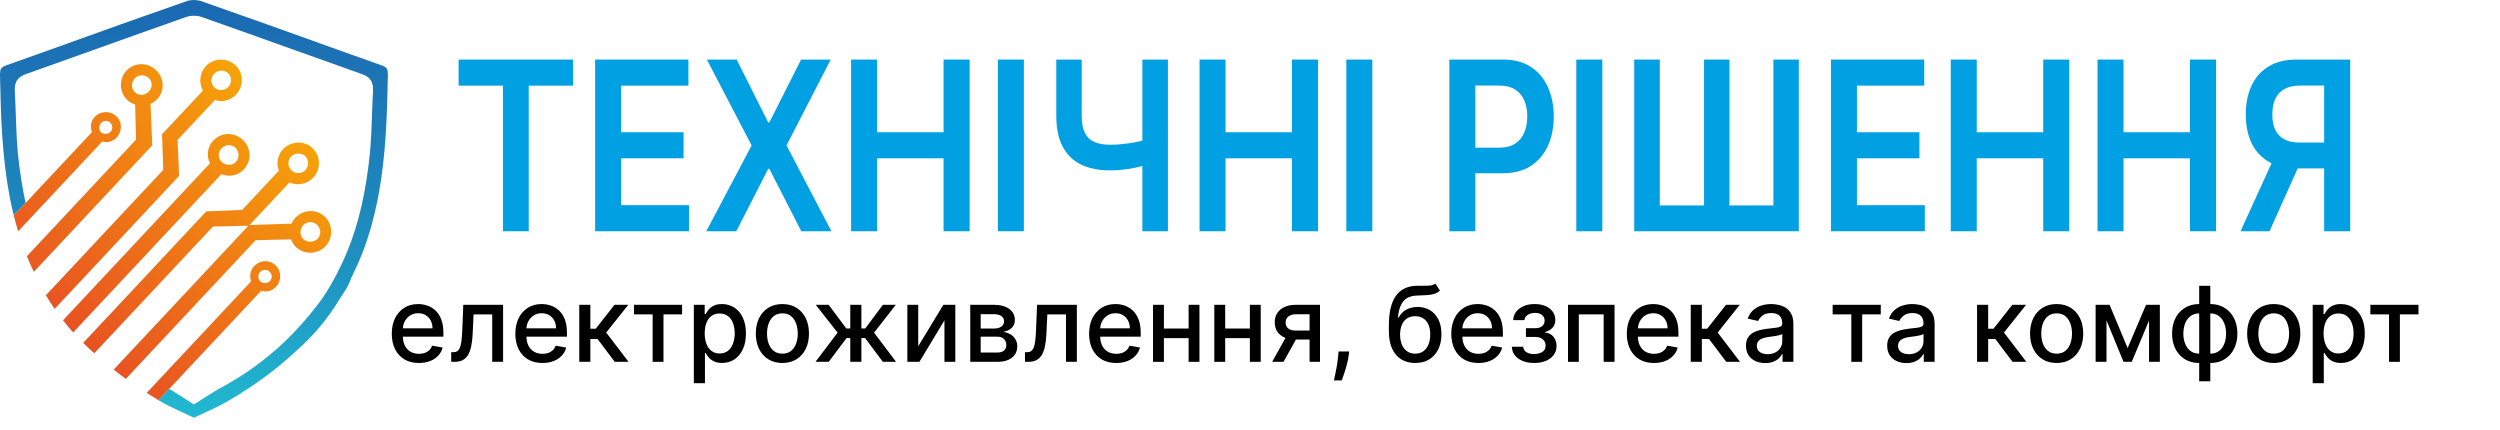 <svg width="10281" height="1768" viewBox="0 0 10281 1768" fill="none" xmlns="http://www.w3.org/2000/svg">
<g clip-path="url(#clip0_942_310)">
<path fill-rule="evenodd" clip-rule="evenodd" d="M846.3 272.2C821.2 299 816.6 339.8 834.5 372.7L666.5 552L671.3 698.6L232.3 1167.6L188.4 1214.6L194.9 1224.3C204.4 1240.2 214.6 1255.2 224.8 1270.2L267.7 1224.3L733.8 726.3L736.6 723.3L730.2 575.5L884.4 410.8C912.9 422.2 947.7 413.3 970.6 388.9C1003.6 353.6 1002.5 300.7 968.1 268.4C952.1 253.4 931.1 245.1 909.1 245.1C885.3 245.1 862.4 255 846.3 272.2ZM882.1 360.1C874.4 352.9 870 343.1 869.6 332.3C869.3 321.6 873 311.6 880.2 304C888.4 295.2 899.4 290.3 911 290.3C921.1 290.3 930.5 294 937.8 300.8C945.4 307.9 949.7 317.5 950.1 328C950.4 339.2 946.3 349.9 938.4 358.4C931 366.3 920.2 370.3 909.3 370.3C899.3 370.3 889.4 366.9 882.1 360.1Z" fill="url(#paint0_linear_942_310)"/>
<path fill-rule="evenodd" clip-rule="evenodd" d="M520.5 290.2C504.8 306.9 496.6 328.9 497.3 352C498.1 375.2 507.8 396.5 524.5 412.2C532.9 420.2 543.4 425.9 555.8 429.5L559.3 574.3L156.3 1005L110.6 1053.8C119 1074.4 128.4 1095.8 139 1118.1L183.5 1070.6L626.2 597.6L619 426.8C630.6 421.5 639.2 415.7 646.4 408C678.7 373.5 676.2 320.7 641.1 287.7C624.6 272.3 603.3 263.8 581.3 263.8C558 263.8 536.4 273.1 520.5 290.2ZM555 379.5C538.8 364.3 538.6 339 554.6 322C561.9 314.1 572.5 309.5 583.6 309.5C593.8 309.5 603.4 313.3 610.7 320.1C618.8 327.6 623.4 337.4 623.7 347.6C624 358 620.1 368.1 612.6 376.1C603.9 385.3 592.8 390.1 581.7 390.1C572.1 390.2 562.7 386.7 555 379.5Z" fill="url(#paint1_linear_942_310)"/>
<path fill-rule="evenodd" clip-rule="evenodd" d="M876.501 578.8C852.901 604 847.801 640.9 863.501 671.6L302.801 1270.5L259.201 1317.2C272.601 1334.5 286.501 1351.2 300.901 1367.2L344.501 1320.7L910.701 715.9C921.001 720.3 932.301 722.6 943.301 722.6C965.901 722.6 986.901 713.4 1002.4 696.8C1018.6 679.5 1027 657.4 1026 634.5C1025.1 612 1015.3 590.8 998.301 575C981.901 559.7 960.901 551.2 939.001 551.2C915.401 551.1 893.201 561 876.501 578.8ZM912.401 666.7C904.701 659.5 900.301 649.7 899.901 639C899.501 628.3 903.301 618.3 910.401 610.6C918.701 601.8 929.601 596.9 941.201 596.9C951.201 596.9 960.701 600.6 967.901 607.4C984.501 622.9 985.401 649.9 970.001 666.3C962.901 673.8 952.901 677.9 941.601 677.9C930.701 678 920.101 673.9 912.401 666.7Z" fill="url(#paint2_linear_942_310)"/>
<path fill-rule="evenodd" clip-rule="evenodd" d="M1163.7 614C1141.7 637.4 1135.1 672.3 1146.8 701.9L996 863.1L848.1 869.5L384.6 1364.7L342.1 1410.1C353.1 1420.7 363.9 1431.5 375.3 1441.4C379.3 1445.2 383.8 1448.8 387.9 1452.6L428.9 1408.9L875.6 931.7L1019.5 928.4L1021.4 928.3L507.6 1477.2L467.5 1520C483.8 1532.9 500.3 1545.7 517.5 1558.1L558.1 1514.7L1051.4 987.8L1196.7 984.3C1201 994.9 1207 1006.6 1217.2 1016.1C1233.2 1031 1254.1 1039.2 1276.1 1039.2C1300 1039.2 1323 1029.3 1339.2 1012C1371.1 977.9 1369.2 922.1 1335.1 890.1C1319.9 875.9 1299.8 868 1278.5 868C1254.3 868 1231 878 1214.7 895.4C1207.7 902.8 1202.6 911 1199.2 919.7L1028 925.4H1026.2L1190.4 750C1201.5 755 1213.6 757.6 1225.7 757.6C1249.6 757.6 1271.8 747.9 1288.3 730.3C1320.9 695.5 1319 640.7 1284.3 608.3C1269.2 594.2 1249.1 586.4 1227.6 586.4C1203.3 586.5 1180 596.5 1163.7 614ZM1198.1 700.4C1191.1 693.9 1186.6 684 1186.2 673.2C1185.7 662.2 1189.3 651.7 1196.2 644.3C1203.6 636.3 1215.4 631.5 1227.6 631.5C1238 631.5 1247.5 634.9 1253.8 640.8C1270.3 656.2 1271.2 683.3 1255.7 699.9C1248.3 707.8 1237.9 711.7 1227.2 711.7C1216.8 711.8 1206.2 708 1198.1 700.4ZM1247.5 983.5C1232.1 969.1 1231.9 942.1 1247.1 925.8C1254.5 917.9 1265.1 913.4 1276.2 913.4C1286.4 913.4 1296 917.2 1303.3 924C1320.4 940.1 1321.9 965.3 1306.7 981.5C1299 989.8 1287.4 994.1 1275.9 994.1C1265.5 994.1 1255.1 990.6 1247.5 983.5Z" fill="url(#paint3_linear_942_310)"/>
<path fill-rule="evenodd" clip-rule="evenodd" d="M388.8 481.4C373.9 497.4 369.8 522.2 378.4 543.1L105.5 834.5C105.5 834.4 105.4 834.2 105.4 834.1L56.5 884.7C56.7 885.3 56.8 886 56.9 886.6C62.3 909 68.3 930.4 74.6 951.4L121.7 901.1L420.4 582C425.6 583.7 431.1 584.5 436.8 584.5C452.8 584.5 468.2 577.8 479.2 566.1C490.9 553.6 497.3 537.6 497.2 521.1C497 504.3 490.1 488.7 477.7 477.1C466.6 466.7 451.8 461 436.1 461C418.2 460.9 401 468.3 388.8 481.4ZM415.2 543.8C405.6 534.8 405.6 516.5 415.3 506.2C420.7 500.4 428.2 497.1 435.9 497.1C442.3 497.1 448.4 499.4 452.8 503.6C464.1 514.2 464.7 531.3 454.2 542.6C449.2 547.8 441.5 550.6 433.8 550.6C426.9 550.5 420.1 548.3 415.2 543.8Z" fill="url(#paint4_linear_942_310)"/>
<path fill-rule="evenodd" clip-rule="evenodd" d="M1044.5 1095.1C1029.4 1111.3 1025 1134.7 1032.7 1156.9L645.301 1570.9L603.301 1615.8C619.201 1625.9 635.101 1635.9 651.701 1645.7L709.301 1585.1L1073.9 1195.7C1080 1197.5 1086.2 1198.5 1092.3 1198.5C1108.4 1198.5 1123.5 1191.8 1134.9 1179.7C1146.6 1167.2 1152.8 1150.8 1152.2 1133.4C1151.6 1116.8 1144.9 1101.6 1133.3 1090.8C1121.8 1080 1107.1 1074.2 1091.7 1074.2C1074.1 1074.1 1056.9 1081.8 1044.5 1095.1ZM1070.8 1157.4C1065.5 1152.5 1062.6 1145.5 1062.5 1137.8C1062.4 1130.4 1065 1123.4 1069.6 1118.5C1075 1112.7 1082.1 1109.6 1089.7 1109.6C1096.6 1109.6 1103.3 1112.3 1108.5 1117.2C1119.8 1127.7 1120.3 1144.9 1109.7 1156.2C1104.8 1161.4 1097.1 1164.2 1089.4 1164.2C1082.5 1164.2 1075.7 1162 1070.8 1157.4Z" fill="url(#paint5_linear_942_310)"/>
<path fill-rule="evenodd" clip-rule="evenodd" d="M792.6 0.3C783.6 0.6 776.1 1.8 770.2 3.8C593.8 65.4 408.1 131.5 202.4 205.8L152.2 223.7C109.9 238.8 67.7 253.9 25.3 268.9C4.5 276.3 0.6 284.9 0.5 299.4L-0.1 303.4C3 474.8 8.4 641.9 38.8 803.9C38.9 804.2 38.9 804.5 38.9 804.8L43.1 826.1C47.2 846.2 51.6 865.6 56.3 884.6L105.2 834C101.1 815.5 97.5 796.5 94 777.2C91.6 763.8 89.2 750.4 87.1 736.6C81.2 697.8 76.8 663.6 73.7 632.1C68.6 579 66.7 525 65 472.7C63.8 439.4 62.7 406.2 60.7 373C60.5 370.4 60.7 368.3 60.9 366.2C61.1 358.2 61.3 353.8 62 350.1L63.7 344.8C65.6 338.4 67.6 333.9 70.1 329.9C77.8 318.7 89 310.9 105.6 305C195.4 273.1 285.2 241 374.9 208.9C504.6 162.5 634.4 116 764.4 70.3C774.2 66.8 785.6 64.9 797.3 64.8H797.6C809.3 64.9 820.7 66.8 830.5 70.3C960.5 116.1 1090.2 162.5 1219.9 208.9C1309.7 241 1399.4 273.1 1489.2 305C1505.8 310.9 1517 318.7 1524.4 329.4C1527.2 333.9 1529.2 338.4 1530.9 344.5C1531.6 346 1532.4 347.9 1532.8 350.3C1533.5 353.9 1533.7 358.3 1533.7 362.7C1534.1 368.4 1534.3 370.6 1534.1 373.1C1532.1 406.3 1531 439.5 1529.8 472.8C1528.1 525.1 1526.2 579.1 1521 632.2C1517.9 663.7 1513.6 697.9 1507.6 736.7C1495.7 814.7 1479.4 885.2 1458 952.1C1438.9 1011.7 1414.8 1069.7 1386.2 1124.4C1366.6 1162 1348.8 1192.3 1330.3 1219.8L1320.5 1234C1264.2 1310.3 1202.3 1378.4 1136.1 1436.7C1066.1 1498.4 987.9 1552.4 903.5 1597.2C883.3 1608 797.4 1663.3 797.4 1663.3C797.4 1663.3 768.5 1644.6 741 1627.2C721.5 1614.9 702.8 1603.3 695.7 1599.5L651.6 1645.7C651.8 1645.8 652 1646 652.2 1646.1C653.3 1646.8 654.3 1647.5 655.4 1648.1C669.5 1656.3 683.9 1663.8 698.5 1671.1C720 1681.9 742 1692.1 764.8 1702.6L797.6 1717.8L830.4 1702.6C868.7 1685 904.9 1668.4 939.7 1648.1C1045.5 1586.5 1139.5 1517.1 1219.2 1441.9C1288.9 1381.6 1349.5 1308.7 1400 1224.7L1408 1212.6C1412.4 1205.9 1416.9 1199.2 1421.2 1192.3C1430.8 1176.1 1438.4 1160.1 1444.3 1143.4C1463.2 1104.9 1478.2 1071.2 1490.9 1038.7C1515.9 974.7 1535.9 905.2 1551.9 826.2L1556.1 804.9C1586.7 642.5 1592.1 475 1595.2 303.4L1594.7 300.6C1594.5 285 1590.6 276.3 1569.8 269C1527.4 254 1485.3 238.9 1442.9 223.8L1392.7 205.9C1187 131.6 1001.3 65.5 824.9 3.9C819.1 1.9 811.5 0.7 802.5 0.4L797.7 0L792.6 0.3Z" fill="url(#paint6_linear_942_310)"/>
<path d="M1722.78 1492.73C1699.67 1492.73 1679.77 1487.8 1663.07 1477.92C1646.48 1467.95 1633.65 1453.95 1624.59 1435.93C1615.64 1417.81 1611.16 1396.58 1611.16 1372.25C1611.16 1348.23 1615.64 1327.06 1624.59 1308.73C1633.65 1290.41 1646.28 1276.11 1662.46 1265.82C1678.75 1255.54 1697.79 1250.4 1719.57 1250.4C1732.81 1250.4 1745.63 1252.59 1758.05 1256.97C1770.47 1261.34 1781.62 1268.22 1791.49 1277.58C1801.37 1286.95 1809.16 1299.11 1814.86 1314.08C1820.56 1328.94 1823.41 1347.01 1823.41 1368.28V1384.47H1636.96V1350.27H1778.67C1778.67 1338.25 1776.22 1327.62 1771.34 1318.35C1766.45 1308.99 1759.58 1301.61 1750.72 1296.21C1741.97 1290.82 1731.69 1288.12 1719.88 1288.12C1707.05 1288.12 1695.85 1291.27 1686.28 1297.59C1676.82 1303.79 1669.49 1311.94 1664.3 1322.02C1659.21 1331.99 1656.66 1342.83 1656.66 1354.54V1381.26C1656.66 1396.94 1659.41 1410.28 1664.91 1421.27C1670.51 1432.27 1678.29 1440.66 1688.27 1446.47C1698.25 1452.17 1709.9 1455.02 1723.24 1455.02C1731.89 1455.02 1739.78 1453.8 1746.91 1451.35C1754.03 1448.81 1760.19 1445.04 1765.38 1440.05C1770.57 1435.06 1774.54 1428.91 1777.29 1421.58L1820.51 1429.36C1817.05 1442.09 1810.84 1453.24 1801.88 1462.81C1793.02 1472.27 1781.87 1479.65 1768.44 1484.95C1755.1 1490.14 1739.88 1492.73 1722.78 1492.73Z" fill="black"/>
<path d="M1855.59 1488L1855.44 1448.45H1863.83C1870.35 1448.45 1875.8 1447.08 1880.17 1444.33C1884.65 1441.48 1888.32 1436.69 1891.17 1429.97C1894.02 1423.26 1896.21 1413.99 1897.73 1402.18C1899.26 1390.27 1900.38 1375.31 1901.09 1357.29L1905.22 1253.46H2068.91V1488H2024.17V1292.85H1947.51L1943.85 1372.56C1942.93 1391.9 1940.95 1408.8 1937.89 1423.26C1934.94 1437.71 1930.62 1449.77 1924.91 1459.45C1919.21 1469.01 1911.88 1476.19 1902.93 1480.98C1893.97 1485.66 1883.07 1488 1870.25 1488H1855.59Z" fill="black"/>
<path d="M2230.88 1492.73C2207.78 1492.73 2187.87 1487.8 2171.18 1477.92C2154.59 1467.95 2141.76 1453.95 2132.7 1435.93C2123.74 1417.81 2119.26 1396.58 2119.26 1372.25C2119.26 1348.23 2123.74 1327.06 2132.7 1308.73C2141.76 1290.41 2154.38 1276.11 2170.57 1265.82C2186.86 1255.54 2205.89 1250.4 2227.68 1250.4C2240.91 1250.4 2253.74 1252.59 2266.16 1256.97C2278.58 1261.34 2289.72 1268.22 2299.6 1277.58C2309.47 1286.95 2317.26 1299.11 2322.96 1314.08C2328.66 1328.94 2331.51 1347.01 2331.51 1368.28V1384.47H2145.07V1350.27H2286.77C2286.77 1338.25 2284.33 1327.62 2279.44 1318.35C2274.56 1308.99 2267.69 1301.61 2258.83 1296.21C2250.07 1290.82 2239.79 1288.12 2227.98 1288.12C2215.16 1288.12 2203.96 1291.27 2194.39 1297.59C2184.92 1303.79 2177.59 1311.94 2172.4 1322.02C2167.31 1331.99 2164.77 1342.83 2164.77 1354.54V1381.26C2164.77 1396.94 2167.51 1410.28 2173.01 1421.27C2178.61 1432.27 2186.4 1440.66 2196.37 1446.47C2206.35 1452.17 2218.01 1455.02 2231.34 1455.02C2240 1455.02 2247.89 1453.8 2255.01 1451.35C2262.14 1448.81 2268.3 1445.04 2273.49 1440.05C2278.68 1435.06 2282.65 1428.91 2285.4 1421.58L2328.61 1429.36C2325.15 1442.09 2318.94 1453.24 2309.98 1462.81C2301.13 1472.27 2289.98 1479.65 2276.54 1484.95C2263.21 1490.14 2247.99 1492.73 2230.88 1492.73Z" fill="black"/>
<path d="M2382.17 1488V1253.46H2427.83V1351.79H2449.82L2527.23 1253.46H2583.73L2492.88 1367.52L2584.8 1488H2528.15L2457.45 1394.24H2427.83V1488H2382.17Z" fill="black"/>
<path d="M2607.13 1292.85V1253.46H2805.03V1292.85H2728.53V1488H2683.94V1292.85H2607.13Z" fill="black"/>
<path d="M2853.32 1575.96V1253.46H2897.91V1291.48H2901.73C2904.38 1286.59 2908.19 1280.94 2913.18 1274.53C2918.17 1268.11 2925.09 1262.52 2933.95 1257.73C2942.8 1252.84 2954.51 1250.4 2969.07 1250.4C2988 1250.4 3004.9 1255.19 3019.77 1264.75C3034.63 1274.32 3046.28 1288.12 3054.73 1306.14C3063.28 1324.15 3067.56 1345.84 3067.56 1371.19C3067.56 1396.53 3063.34 1418.27 3054.89 1436.39C3046.44 1454.41 3034.83 1468.3 3020.07 1478.08C3005.31 1487.75 2988.46 1492.58 2969.53 1492.58C2955.28 1492.58 2943.62 1490.19 2934.56 1485.4C2925.6 1480.62 2918.58 1475.02 2913.49 1468.61C2908.4 1462.19 2904.48 1456.49 2901.73 1451.51H2898.98V1575.96H2853.32ZM2898.06 1370.73C2898.06 1387.22 2900.46 1401.67 2905.24 1414.09C2910.03 1426.51 2916.95 1436.24 2926.01 1443.26C2935.07 1450.18 2946.16 1453.64 2959.3 1453.64C2972.94 1453.64 2984.34 1450.03 2993.5 1442.8C3002.66 1435.47 3009.59 1425.55 3014.27 1413.03C3019.05 1400.5 3021.44 1386.4 3021.44 1370.73C3021.44 1355.25 3019.1 1341.36 3014.42 1329.04C3009.84 1316.72 3002.92 1307 2993.65 1299.88C2984.49 1292.75 2973.04 1289.19 2959.3 1289.19C2946.06 1289.19 2934.86 1292.6 2925.7 1299.42C2916.64 1306.24 2909.77 1315.76 2905.09 1327.97C2900.41 1340.19 2898.06 1354.44 2898.06 1370.73Z" fill="black"/>
<path d="M3217.51 1492.73C3195.52 1492.73 3176.33 1487.7 3159.94 1477.62C3143.55 1467.54 3130.83 1453.44 3121.77 1435.32C3112.71 1417.2 3108.18 1396.02 3108.18 1371.8C3108.18 1347.47 3112.71 1326.19 3121.77 1307.97C3130.83 1289.75 3143.55 1275.6 3159.94 1265.52C3176.33 1255.44 3195.52 1250.4 3217.51 1250.4C3239.5 1250.4 3258.69 1255.44 3275.08 1265.52C3291.47 1275.6 3304.19 1289.75 3313.25 1307.97C3322.31 1326.19 3326.84 1347.47 3326.84 1371.8C3326.84 1396.02 3322.31 1417.2 3313.25 1435.32C3304.19 1453.44 3291.47 1467.54 3275.08 1477.62C3258.69 1487.7 3239.5 1492.73 3217.51 1492.73ZM3217.66 1454.41C3231.91 1454.41 3243.72 1450.64 3253.09 1443.11C3262.45 1435.57 3269.38 1425.55 3273.86 1413.03C3278.44 1400.5 3280.73 1386.71 3280.73 1371.64C3280.73 1356.68 3278.44 1342.94 3273.86 1330.42C3269.38 1317.79 3262.45 1307.66 3253.09 1300.03C3243.72 1292.39 3231.91 1288.58 3217.66 1288.58C3203.31 1288.58 3191.4 1292.39 3181.93 1300.03C3172.57 1307.66 3165.59 1317.79 3161.01 1330.42C3156.53 1342.94 3154.29 1356.68 3154.29 1371.64C3154.29 1386.71 3156.53 1400.5 3161.01 1413.03C3165.59 1425.55 3172.57 1435.57 3181.93 1443.11C3191.4 1450.64 3203.31 1454.41 3217.66 1454.41Z" fill="black"/>
<path d="M3353.6 1488L3444.46 1367.98L3354.67 1253.46H3407.81L3480.34 1350.88H3496.68V1253.46H3542.34V1350.88H3558.22L3630.75 1253.46H3683.89L3594.56 1367.98L3684.96 1488H3630.75L3557.61 1390.27H3542.34V1488H3496.68V1390.27H3481.41L3407.81 1488H3353.6Z" fill="black"/>
<path d="M3776.12 1424.02L3879.5 1253.46H3928.67V1488H3883.93V1317.28L3781.01 1488H3731.38V1253.46H3776.12V1424.02Z" fill="black"/>
<path d="M3990.05 1488V1253.46H4087.32C4113.79 1253.46 4134.76 1259.1 4150.23 1270.4C4165.71 1281.6 4173.44 1296.82 4173.44 1316.06C4173.44 1329.8 4169.07 1340.7 4160.31 1348.74C4151.56 1356.78 4139.95 1362.18 4125.5 1364.93C4135.98 1366.15 4145.6 1369.3 4154.36 1374.39C4163.11 1379.38 4170.13 1386.1 4175.43 1394.55C4180.82 1403 4183.52 1413.08 4183.52 1424.78C4183.52 1437.2 4180.31 1448.2 4173.9 1457.77C4167.49 1467.23 4158.17 1474.66 4145.96 1480.06C4133.84 1485.35 4119.24 1488 4102.13 1488H3990.05ZM4032.96 1449.83H4102.13C4113.43 1449.83 4122.29 1447.13 4128.7 1441.73C4135.12 1436.34 4138.32 1429.01 4138.32 1419.74C4138.32 1408.85 4135.12 1400.3 4128.7 1394.09C4122.29 1387.78 4113.43 1384.62 4102.13 1384.62H4032.96V1449.83ZM4032.96 1351.18H4087.78C4096.33 1351.18 4103.66 1349.96 4109.77 1347.52C4115.98 1345.07 4120.71 1341.61 4123.97 1337.13C4127.33 1332.55 4129.01 1327.16 4129.01 1320.95C4129.01 1311.89 4125.29 1304.81 4117.86 1299.72C4110.43 1294.63 4100.25 1292.09 4087.32 1292.09H4032.96V1351.18Z" fill="black"/>
<path d="M4215.13 1488L4214.98 1448.45H4223.38C4229.89 1448.45 4235.34 1447.08 4239.71 1444.33C4244.19 1441.48 4247.86 1436.69 4250.71 1429.97C4253.56 1423.26 4255.75 1413.99 4257.27 1402.18C4258.8 1390.27 4259.92 1375.31 4260.63 1357.29L4264.76 1253.46H4428.45V1488H4383.71V1292.85H4307.05L4303.39 1372.56C4302.47 1391.9 4300.49 1408.8 4297.43 1423.26C4294.48 1437.71 4290.16 1449.77 4284.46 1459.45C4278.75 1469.01 4271.42 1476.19 4262.47 1480.98C4253.51 1485.66 4242.62 1488 4229.79 1488H4215.13Z" fill="black"/>
<path d="M4590.43 1492.73C4567.32 1492.73 4547.42 1487.8 4530.72 1477.92C4514.13 1467.95 4501.3 1453.95 4492.24 1435.93C4483.28 1417.81 4478.8 1396.58 4478.8 1372.25C4478.8 1348.23 4483.28 1327.06 4492.24 1308.73C4501.3 1290.41 4513.92 1276.11 4530.11 1265.82C4546.4 1255.54 4565.43 1250.4 4587.22 1250.4C4600.45 1250.4 4613.28 1252.59 4625.7 1256.97C4638.12 1261.34 4649.27 1268.22 4659.14 1277.58C4669.01 1286.95 4676.8 1299.11 4682.5 1314.08C4688.2 1328.94 4691.05 1347.01 4691.05 1368.28V1384.47H4504.61V1350.27H4646.31C4646.31 1338.25 4643.87 1327.62 4638.98 1318.35C4634.1 1308.99 4627.23 1301.61 4618.37 1296.21C4609.61 1290.82 4599.33 1288.12 4587.52 1288.12C4574.7 1288.12 4563.5 1291.27 4553.93 1297.59C4544.46 1303.79 4537.13 1311.94 4531.94 1322.02C4526.85 1331.99 4524.31 1342.83 4524.31 1354.54V1381.26C4524.31 1396.94 4527.06 1410.28 4532.55 1421.27C4538.15 1432.27 4545.94 1440.66 4555.92 1446.47C4565.89 1452.17 4577.55 1455.02 4590.88 1455.02C4599.54 1455.02 4607.43 1453.8 4614.55 1451.35C4621.68 1448.81 4627.84 1445.04 4633.03 1440.05C4638.22 1435.06 4642.19 1428.91 4644.94 1421.58L4688.15 1429.36C4684.69 1442.09 4678.48 1453.24 4669.52 1462.81C4660.67 1472.27 4649.52 1479.65 4636.08 1484.95C4622.75 1490.14 4607.53 1492.73 4590.43 1492.73Z" fill="black"/>
<path d="M4900.67 1351.03V1390.58H4773.63V1351.03H4900.67ZM4786.45 1253.46V1488H4741.71V1253.46H4786.45ZM4932.59 1253.46V1488H4888V1253.46H4932.59Z" fill="black"/>
<path d="M5152.62 1351.03V1390.58H5025.58V1351.03H5152.62ZM5038.41 1253.46V1488H4993.67V1253.46H5038.41ZM5184.54 1253.46V1488H5139.95V1253.46H5184.54Z" fill="black"/>
<path d="M5385.49 1488V1292.39H5329.3C5315.96 1292.39 5305.58 1295.5 5298.15 1301.71C5290.72 1307.92 5287 1316.06 5287 1326.14C5287 1336.12 5290.41 1344.16 5297.23 1350.27C5304.15 1356.27 5313.82 1359.28 5326.24 1359.28H5398.78V1396.23H5326.24C5308.94 1396.23 5293.97 1393.38 5281.35 1387.68C5268.83 1381.87 5259.16 1373.68 5252.34 1363.09C5245.62 1352.51 5242.26 1339.98 5242.26 1325.53C5242.26 1310.77 5245.72 1298.04 5252.64 1287.35C5259.67 1276.56 5269.69 1268.22 5282.72 1262.31C5295.86 1256.41 5311.38 1253.46 5329.3 1253.46H5428.4V1488H5385.49ZM5231.57 1488L5297.69 1369.51H5344.41L5278.3 1488H5231.57Z" fill="black"/>
<path d="M5548.57 1445.24L5546.28 1461.89C5544.76 1474.1 5542.16 1486.83 5538.49 1500.06C5534.93 1513.4 5531.22 1525.77 5527.35 1537.17C5523.58 1548.57 5520.48 1557.63 5518.03 1564.35H5485.66C5486.98 1558.04 5488.82 1549.49 5491.16 1538.7C5493.5 1528.01 5495.79 1516.05 5498.03 1502.81C5500.27 1489.58 5501.95 1476.09 5503.07 1462.35L5504.6 1445.24H5548.57Z" fill="black"/>
<path d="M5902.76 1166.11L5921.69 1194.97C5914.67 1201.38 5906.68 1205.97 5897.72 1208.71C5888.86 1211.36 5878.63 1213.04 5867.03 1213.75C5855.42 1214.36 5842.14 1214.92 5827.17 1215.43C5810.27 1215.94 5796.38 1219.61 5785.48 1226.43C5774.59 1233.15 5766.19 1243.12 5760.29 1256.36C5754.49 1269.49 5750.72 1285.98 5748.99 1305.83H5751.89C5759.53 1291.27 5770.11 1280.38 5783.65 1273.15C5797.29 1265.93 5812.61 1262.31 5829.62 1262.31C5848.55 1262.31 5865.4 1266.64 5880.16 1275.29C5894.92 1283.94 5906.52 1296.62 5914.97 1313.31C5923.52 1329.91 5927.8 1350.22 5927.8 1374.24C5927.8 1398.57 5923.32 1419.59 5914.36 1437.3C5905.51 1455.02 5892.98 1468.71 5876.8 1478.38C5860.71 1487.95 5841.73 1492.73 5819.84 1492.73C5797.96 1492.73 5778.87 1487.8 5762.58 1477.92C5746.39 1467.95 5733.82 1453.19 5724.86 1433.64C5716.01 1414.09 5711.58 1389.97 5711.58 1361.26V1338.05C5711.58 1284.4 5721.15 1244.04 5740.29 1216.96C5759.42 1189.88 5788.03 1175.99 5826.1 1175.27C5838.42 1174.97 5849.42 1174.92 5859.09 1175.12C5868.76 1175.22 5877.21 1174.76 5884.43 1173.75C5891.76 1172.63 5897.87 1170.08 5902.76 1166.11ZM5820 1454.41C5832.72 1454.41 5843.66 1451.2 5852.83 1444.79C5862.09 1438.27 5869.21 1429.06 5874.2 1417.15C5879.19 1405.24 5881.69 1391.19 5881.69 1375C5881.69 1359.12 5879.19 1345.63 5874.2 1334.54C5869.21 1323.44 5862.09 1314.99 5852.83 1309.19C5843.56 1303.29 5832.47 1300.33 5819.54 1300.33C5809.97 1300.33 5801.42 1302.01 5793.88 1305.37C5786.35 1308.63 5779.89 1313.47 5774.49 1319.88C5769.2 1326.29 5765.07 1334.13 5762.12 1343.39C5759.27 1352.56 5757.74 1363.09 5757.54 1375C5757.54 1399.23 5763.09 1418.52 5774.19 1432.88C5785.38 1447.23 5800.65 1454.41 5820 1454.41Z" fill="black"/>
<path d="M6079.89 1492.73C6056.78 1492.73 6036.88 1487.8 6020.18 1477.92C6003.59 1467.95 5990.76 1453.95 5981.7 1435.93C5972.74 1417.81 5968.27 1396.58 5968.27 1372.25C5968.27 1348.23 5972.74 1327.06 5981.7 1308.73C5990.76 1290.41 6003.39 1276.11 6019.57 1265.82C6035.86 1255.54 6054.9 1250.4 6076.68 1250.4C6089.92 1250.4 6102.74 1252.59 6115.16 1256.97C6127.58 1261.34 6138.73 1268.22 6148.6 1277.58C6158.48 1286.95 6166.27 1299.11 6171.97 1314.08C6177.67 1328.94 6180.52 1347.01 6180.52 1368.28V1384.47H5994.07V1350.27H6135.78C6135.78 1338.25 6133.33 1327.62 6128.45 1318.35C6123.56 1308.99 6116.69 1301.61 6107.83 1296.21C6099.08 1290.82 6088.8 1288.12 6076.99 1288.12C6064.16 1288.12 6052.96 1291.27 6043.39 1297.59C6033.93 1303.79 6026.6 1311.94 6021.4 1322.02C6016.31 1331.99 6013.77 1342.83 6013.77 1354.54V1381.26C6013.77 1396.94 6016.52 1410.28 6022.02 1421.27C6027.61 1432.27 6035.4 1440.66 6045.38 1446.47C6055.35 1452.17 6067.01 1455.02 6080.35 1455.02C6089 1455.02 6096.89 1453.8 6104.02 1451.35C6111.14 1448.81 6117.3 1445.04 6122.49 1440.05C6127.68 1435.06 6131.65 1428.91 6134.4 1421.58L6177.62 1429.36C6174.15 1442.09 6167.94 1453.24 6158.99 1462.81C6150.13 1472.27 6138.98 1479.65 6125.55 1484.95C6112.21 1490.14 6096.99 1492.73 6079.89 1492.73Z" fill="black"/>
<path d="M6217.28 1426H6264.01C6264.62 1435.57 6268.94 1442.95 6276.98 1448.15C6285.13 1453.34 6295.66 1455.93 6308.59 1455.93C6321.73 1455.93 6332.92 1453.13 6342.19 1447.54C6351.45 1441.83 6356.08 1433.03 6356.08 1421.12C6356.08 1413.99 6354.3 1407.78 6350.74 1402.49C6347.28 1397.09 6342.34 1392.92 6335.93 1389.97C6329.61 1387.02 6322.13 1385.54 6313.48 1385.54H6275.3V1349.66H6313.48C6326.41 1349.66 6336.08 1346.7 6342.49 1340.8C6348.91 1334.89 6352.11 1327.51 6352.11 1318.66C6352.11 1309.09 6348.65 1301.4 6341.73 1295.6C6334.91 1289.7 6325.39 1286.74 6313.17 1286.74C6300.75 1286.74 6290.42 1289.54 6282.18 1295.14C6273.93 1300.64 6269.6 1307.76 6269.2 1316.52H6223.08C6223.39 1303.39 6227.36 1291.88 6234.99 1282.01C6242.73 1272.03 6253.11 1264.3 6266.14 1258.8C6279.28 1253.2 6294.19 1250.4 6310.88 1250.4C6328.29 1250.4 6343.36 1253.2 6356.08 1258.8C6368.81 1264.4 6378.63 1272.14 6385.55 1282.01C6392.58 1291.88 6396.09 1303.23 6396.09 1316.06C6396.09 1328.99 6392.22 1339.58 6384.48 1347.82C6376.85 1355.97 6366.87 1361.82 6354.56 1365.38V1367.83C6363.62 1368.44 6371.66 1371.19 6378.68 1376.07C6385.71 1380.96 6391.2 1387.42 6395.17 1395.47C6399.14 1403.51 6401.13 1412.62 6401.13 1422.8C6401.13 1437.15 6397.16 1449.57 6389.22 1460.06C6381.38 1470.54 6370.49 1478.63 6356.54 1484.34C6342.7 1489.93 6326.87 1492.73 6309.05 1492.73C6291.75 1492.73 6276.22 1490.04 6262.48 1484.64C6248.84 1479.14 6238 1471.41 6229.95 1461.43C6222.01 1451.45 6217.79 1439.65 6217.28 1426Z" fill="black"/>
<path d="M6448.27 1488V1253.46H6639.61V1488H6594.87V1292.85H6492.71V1488H6448.27Z" fill="black"/>
<path d="M6801.73 1492.73C6778.63 1492.73 6758.72 1487.8 6742.03 1477.92C6725.44 1467.95 6712.61 1453.95 6703.55 1435.93C6694.59 1417.81 6690.11 1396.58 6690.11 1372.25C6690.11 1348.23 6694.59 1327.06 6703.55 1308.73C6712.61 1290.41 6725.23 1276.11 6741.42 1265.82C6757.71 1255.54 6776.74 1250.4 6798.53 1250.4C6811.76 1250.4 6824.59 1252.59 6837.01 1256.97C6849.43 1261.34 6860.57 1268.22 6870.45 1277.58C6880.32 1286.95 6888.11 1299.11 6893.81 1314.08C6899.51 1328.94 6902.36 1347.01 6902.36 1368.28V1384.47H6715.92V1350.27H6857.62C6857.62 1338.25 6855.18 1327.62 6850.29 1318.35C6845.41 1308.99 6838.53 1301.61 6829.68 1296.21C6820.92 1290.82 6810.64 1288.12 6798.83 1288.12C6786.01 1288.12 6774.81 1291.27 6765.24 1297.59C6755.77 1303.79 6748.44 1311.94 6743.25 1322.02C6738.16 1331.99 6735.62 1342.83 6735.62 1354.54V1381.26C6735.62 1396.94 6738.36 1410.28 6743.86 1421.27C6749.46 1432.27 6757.25 1440.66 6767.22 1446.47C6777.2 1452.17 6788.86 1455.02 6802.19 1455.02C6810.85 1455.02 6818.73 1453.8 6825.86 1451.35C6832.99 1448.81 6839.15 1445.04 6844.34 1440.05C6849.53 1435.06 6853.5 1428.91 6856.25 1421.58L6899.46 1429.36C6896 1442.09 6889.79 1453.24 6880.83 1462.81C6871.98 1472.27 6860.83 1479.65 6847.39 1484.95C6834.06 1490.14 6818.84 1492.73 6801.73 1492.73Z" fill="black"/>
<path d="M6953.02 1488V1253.46H6998.68V1351.79H7020.67L7098.08 1253.46H7154.58L7063.73 1367.52L7155.65 1488H7099L7028.3 1394.24H6998.68V1488H6953.02Z" fill="black"/>
<path d="M7259.37 1493.19C7244.51 1493.19 7231.07 1490.44 7219.06 1484.95C7207.05 1479.35 7197.53 1471.25 7190.51 1460.67C7183.58 1450.08 7180.12 1437.1 7180.12 1421.73C7180.12 1408.5 7182.67 1397.6 7187.76 1389.05C7192.85 1380.5 7199.72 1373.73 7208.37 1368.74C7217.02 1363.75 7226.7 1359.99 7237.38 1357.44C7248.07 1354.9 7258.97 1352.96 7270.06 1351.64C7284.11 1350.01 7295.51 1348.69 7304.27 1347.67C7313.02 1346.55 7319.38 1344.77 7323.35 1342.33C7327.32 1339.88 7329.31 1335.91 7329.31 1330.42V1329.35C7329.31 1316.01 7325.54 1305.68 7318.01 1298.35C7310.58 1291.02 7299.48 1287.35 7284.72 1287.35C7269.35 1287.35 7257.23 1290.76 7248.38 1297.59C7239.62 1304.3 7233.57 1311.79 7230.21 1320.03L7187.3 1310.26C7192.39 1296.01 7199.82 1284.5 7209.59 1275.75C7219.47 1266.89 7230.82 1260.48 7243.64 1256.51C7256.47 1252.44 7269.96 1250.4 7284.11 1250.4C7293.48 1250.4 7303.4 1251.52 7313.89 1253.76C7324.47 1255.9 7334.35 1259.87 7343.51 1265.67C7352.77 1271.47 7360.36 1279.77 7366.26 1290.56C7372.17 1301.25 7375.12 1315.15 7375.12 1332.25V1488H7330.53V1455.93H7328.7C7325.75 1461.84 7321.32 1467.64 7315.41 1473.34C7309.51 1479.04 7301.92 1483.78 7292.66 1487.54C7283.4 1491.31 7272.3 1493.19 7259.37 1493.19ZM7269.3 1456.54C7281.92 1456.54 7292.71 1454.05 7301.67 1449.06C7310.73 1444.07 7317.6 1437.56 7322.28 1429.52C7327.07 1421.37 7329.46 1412.67 7329.46 1403.41V1373.17C7327.83 1374.8 7324.68 1376.33 7319.99 1377.75C7315.41 1379.08 7310.17 1380.25 7304.27 1381.26C7298.36 1382.18 7292.61 1383.05 7287.01 1383.86C7281.41 1384.57 7276.73 1385.18 7272.96 1385.69C7264.11 1386.81 7256.01 1388.7 7248.68 1391.34C7241.46 1393.99 7235.65 1397.81 7231.28 1402.79C7227 1407.68 7224.86 1414.2 7224.86 1422.34C7224.86 1433.64 7229.04 1442.19 7237.38 1447.99C7245.73 1453.69 7256.37 1456.54 7269.3 1456.54Z" fill="black"/>
<path d="M7536.6 1292.85V1253.46H7734.5V1292.85H7657.99V1488H7613.4V1292.85H7536.6Z" fill="black"/>
<path d="M7840.12 1493.19C7825.26 1493.19 7811.82 1490.44 7799.81 1484.95C7787.8 1479.35 7778.28 1471.25 7771.26 1460.67C7764.33 1450.08 7760.87 1437.1 7760.87 1421.73C7760.87 1408.5 7763.42 1397.6 7768.51 1389.05C7773.6 1380.5 7780.47 1373.73 7789.12 1368.74C7797.78 1363.75 7807.45 1359.99 7818.14 1357.44C7828.83 1354.9 7839.72 1352.96 7850.81 1351.64C7864.86 1350.01 7876.26 1348.69 7885.02 1347.67C7893.77 1346.55 7900.14 1344.77 7904.11 1342.33C7908.08 1339.88 7910.06 1335.91 7910.06 1330.42V1329.35C7910.06 1316.01 7906.29 1305.68 7898.76 1298.35C7891.33 1291.02 7880.23 1287.35 7865.47 1287.35C7850.1 1287.35 7837.99 1290.76 7829.13 1297.59C7820.38 1304.3 7814.32 1311.79 7810.96 1320.03L7768.05 1310.26C7773.14 1296.01 7780.57 1284.5 7790.34 1275.75C7800.22 1266.89 7811.57 1260.48 7824.4 1256.51C7837.22 1252.44 7850.71 1250.4 7864.86 1250.4C7874.23 1250.4 7884.15 1251.52 7894.64 1253.76C7905.23 1255.9 7915.1 1259.87 7924.26 1265.67C7933.53 1271.47 7941.11 1279.77 7947.01 1290.56C7952.92 1301.25 7955.87 1315.15 7955.87 1332.25V1488H7911.28V1455.93H7909.45C7906.5 1461.84 7902.07 1467.64 7896.17 1473.34C7890.26 1479.04 7882.68 1483.78 7873.41 1487.54C7864.15 1491.31 7853.05 1493.19 7840.12 1493.19ZM7850.05 1456.54C7862.67 1456.54 7873.46 1454.05 7882.42 1449.06C7891.48 1444.07 7898.35 1437.56 7903.04 1429.52C7907.82 1421.37 7910.21 1412.67 7910.21 1403.41V1373.17C7908.58 1374.8 7905.43 1376.33 7900.75 1377.75C7896.17 1379.08 7890.92 1380.25 7885.02 1381.26C7879.11 1382.18 7873.36 1383.05 7867.76 1383.86C7862.16 1384.57 7857.48 1385.18 7853.71 1385.69C7844.86 1386.81 7836.77 1388.7 7829.44 1391.34C7822.21 1393.99 7816.41 1397.81 7812.03 1402.79C7807.75 1407.68 7805.61 1414.2 7805.61 1422.34C7805.61 1433.64 7809.79 1442.19 7818.14 1447.99C7826.48 1453.69 7837.12 1456.54 7850.05 1456.54Z" fill="black"/>
<path d="M8130.48 1488V1253.46H8176.14V1351.79H8198.13L8275.55 1253.46H8332.04L8241.19 1367.52L8333.11 1488H8276.46L8205.76 1394.24H8176.14V1488H8130.48Z" fill="black"/>
<path d="M8457.72 1492.73C8435.73 1492.73 8416.54 1487.7 8400.15 1477.62C8383.76 1467.54 8371.03 1453.44 8361.97 1435.32C8352.91 1417.2 8348.38 1396.02 8348.38 1371.8C8348.38 1347.47 8352.91 1326.19 8361.97 1307.97C8371.03 1289.75 8383.76 1275.6 8400.15 1265.52C8416.54 1255.44 8435.73 1250.4 8457.72 1250.4C8479.7 1250.4 8498.89 1255.44 8515.28 1265.52C8531.67 1275.6 8544.4 1289.75 8553.46 1307.97C8562.52 1326.19 8567.05 1347.47 8567.05 1371.8C8567.05 1396.02 8562.52 1417.2 8553.46 1435.32C8544.4 1453.44 8531.67 1467.54 8515.28 1477.62C8498.89 1487.7 8479.7 1492.73 8457.72 1492.73ZM8457.87 1454.41C8472.12 1454.41 8483.93 1450.64 8493.29 1443.11C8502.66 1435.57 8509.58 1425.55 8514.06 1413.03C8518.64 1400.5 8520.93 1386.71 8520.93 1371.64C8520.93 1356.68 8518.64 1342.94 8514.06 1330.42C8509.58 1317.79 8502.66 1307.66 8493.29 1300.03C8483.93 1292.39 8472.12 1288.58 8457.87 1288.58C8443.51 1288.58 8431.6 1292.39 8422.14 1300.03C8412.77 1307.66 8405.8 1317.79 8401.22 1330.42C8396.74 1342.94 8394.5 1356.68 8394.5 1371.64C8394.5 1386.71 8396.74 1400.5 8401.22 1413.03C8405.8 1425.55 8412.77 1435.57 8422.14 1443.11C8431.6 1450.64 8443.51 1454.41 8457.87 1454.41Z" fill="black"/>
<path d="M8749.64 1431.5L8825.38 1253.46H8864.77L8766.59 1488H8732.69L8636.49 1253.46H8675.43L8749.64 1431.5ZM8662.75 1253.46V1488H8618.01V1253.46H8662.75ZM8837.74 1488V1253.46H8882.18V1488H8837.74Z" fill="black"/>
<path d="M9043.96 1567.86V1175.27H9089.62V1567.86H9043.96ZM9043.96 1492.73C9027.37 1492.73 9012.25 1489.88 8998.61 1484.18C8984.97 1478.38 8973.21 1470.13 8963.34 1459.45C8953.46 1448.76 8945.83 1435.98 8940.43 1421.12C8935.14 1406.26 8932.49 1389.82 8932.49 1371.8C8932.49 1353.57 8935.14 1337.03 8940.43 1322.17C8945.83 1307.31 8953.46 1294.53 8963.34 1283.84C8973.21 1273.15 8984.97 1264.91 8998.61 1259.1C9012.25 1253.3 9027.37 1250.4 9043.96 1250.4H9055.26V1492.73H9043.96ZM9043.96 1454.25H9050.38V1288.88H9043.96C9032.97 1288.88 9023.4 1291.12 9015.26 1295.6C9007.11 1299.98 9000.34 1306.03 8994.95 1313.77C8989.55 1321.41 8985.48 1330.21 8982.73 1340.19C8980.09 1350.16 8978.76 1360.7 8978.76 1371.8C8978.76 1386.66 8981.15 1400.35 8985.94 1412.87C8990.72 1425.29 8997.95 1435.32 9007.62 1442.95C9017.29 1450.49 9029.41 1454.25 9043.96 1454.25ZM9089.62 1492.73H9078.17V1250.4H9089.62C9106.21 1250.4 9121.33 1253.3 9134.97 1259.1C9148.61 1264.91 9160.32 1273.15 9170.09 1283.84C9179.97 1294.53 9187.55 1307.31 9192.85 1322.17C9198.24 1337.03 9200.94 1353.57 9200.94 1371.8C9200.94 1389.82 9198.24 1406.26 9192.85 1421.12C9187.55 1435.98 9179.97 1448.76 9170.09 1459.45C9160.32 1470.13 9148.61 1478.38 9134.97 1484.18C9121.33 1489.88 9106.21 1492.73 9089.62 1492.73ZM9089.62 1454.25C9100.62 1454.25 9110.18 1452.12 9118.33 1447.84C9126.47 1443.46 9133.24 1437.46 9138.64 1429.82C9144.03 1422.09 9148.05 1413.28 9150.7 1403.41C9153.35 1393.43 9154.67 1382.89 9154.67 1371.8C9154.67 1357.04 9152.28 1343.39 9147.49 1330.87C9142.81 1318.25 9135.63 1308.12 9125.96 1300.49C9116.29 1292.75 9104.18 1288.88 9089.62 1288.88H9083.06V1454.25H9089.62Z" fill="black"/>
<path d="M9350.47 1492.73C9328.48 1492.73 9309.29 1487.7 9292.9 1477.62C9276.51 1467.54 9263.79 1453.44 9254.73 1435.32C9245.67 1417.2 9241.14 1396.02 9241.14 1371.8C9241.14 1347.47 9245.67 1326.19 9254.73 1307.97C9263.79 1289.75 9276.51 1275.6 9292.9 1265.52C9309.29 1255.44 9328.48 1250.4 9350.47 1250.4C9372.46 1250.4 9391.65 1255.44 9408.04 1265.52C9424.43 1275.6 9437.15 1289.75 9446.21 1307.97C9455.27 1326.19 9459.8 1347.47 9459.8 1371.8C9459.8 1396.02 9455.27 1417.2 9446.21 1435.32C9437.15 1453.44 9424.43 1467.54 9408.04 1477.62C9391.65 1487.7 9372.46 1492.73 9350.47 1492.73ZM9350.62 1454.41C9364.87 1454.41 9376.68 1450.64 9386.05 1443.11C9395.41 1435.57 9402.34 1425.55 9406.81 1413.03C9411.4 1400.5 9413.69 1386.71 9413.69 1371.64C9413.69 1356.68 9411.4 1342.94 9406.81 1330.42C9402.34 1317.79 9395.41 1307.66 9386.05 1300.03C9376.68 1292.39 9364.87 1288.58 9350.62 1288.58C9336.27 1288.58 9324.36 1292.39 9314.89 1300.03C9305.52 1307.66 9298.55 1317.79 9293.97 1330.42C9289.49 1342.94 9287.25 1356.68 9287.25 1371.64C9287.25 1386.71 9289.49 1400.5 9293.97 1413.03C9298.55 1425.55 9305.52 1435.57 9314.89 1443.11C9324.36 1450.64 9336.27 1454.41 9350.62 1454.41Z" fill="black"/>
<path d="M9510.76 1575.96V1253.46H9555.35V1291.48H9559.17C9561.82 1286.59 9565.63 1280.94 9570.62 1274.53C9575.61 1268.11 9582.53 1262.52 9591.39 1257.73C9600.25 1252.84 9611.95 1250.4 9626.51 1250.4C9645.44 1250.4 9662.34 1255.19 9677.21 1264.75C9692.07 1274.32 9703.72 1288.12 9712.17 1306.14C9720.73 1324.15 9725 1345.84 9725 1371.19C9725 1396.53 9720.78 1418.27 9712.33 1436.39C9703.88 1454.41 9692.27 1468.3 9677.51 1478.08C9662.75 1487.75 9645.9 1492.58 9626.97 1492.58C9612.72 1492.58 9601.06 1490.19 9592 1485.4C9583.04 1480.62 9576.02 1475.02 9570.93 1468.61C9565.84 1462.19 9561.92 1456.49 9559.17 1451.51H9556.42V1575.96H9510.76ZM9555.51 1370.73C9555.51 1387.22 9557.9 1401.67 9562.68 1414.09C9567.47 1426.51 9574.39 1436.24 9583.45 1443.26C9592.51 1450.18 9603.61 1453.64 9616.74 1453.64C9630.38 1453.64 9641.78 1450.03 9650.94 1442.8C9660.1 1435.47 9667.03 1425.55 9671.71 1413.03C9676.49 1400.5 9678.89 1386.4 9678.89 1370.73C9678.89 1355.25 9676.54 1341.36 9671.86 1329.04C9667.28 1316.72 9660.36 1307 9651.1 1299.88C9641.93 1292.75 9630.48 1289.19 9616.74 1289.19C9603.5 1289.19 9592.31 1292.6 9583.14 1299.42C9574.08 1306.24 9567.21 1315.76 9562.53 1327.97C9557.85 1340.19 9555.51 1354.44 9555.51 1370.73Z" fill="black"/>
<path d="M9747.91 1292.85V1253.46H9945.8V1292.85H9869.3V1488H9824.71V1292.85H9747.91Z" fill="black"/>
<path d="M1886 352.21V245H2356.66V352.21H2174.33V951H2068.33V352.21H1886Z" fill="#00A0E3"/>
<path d="M2447.39 951V245H2831.07V352.21H2554.26V543.878H2811.19V651.088H2554.26V843.79H2833.37V951H2447.39Z" fill="#00A0E3"/>
<path d="M3029.38 245L3159.29 503.545H3163.9L3294.38 245H3416.22L3234.47 598L3419.1 951H3295.24L3163.9 694.179H3159.29L3027.94 951H2904.66L3091.02 598L2906.96 245H3029.38Z" fill="#00A0E3"/>
<path d="M3500.11 951V245H3606.98V543.878H3880.33V245H3987.48V951H3880.33V651.088H3606.98V951H3500.11Z" fill="#00A0E3"/>
<path d="M4210.57 245V951H4103.71V245H4210.57Z" fill="#00A0E3"/>
<path d="M4343.86 245H4448.42V475.277C4448.42 505.154 4452.74 528.825 4461.38 546.291C4470.21 563.757 4483.27 576.282 4500.56 583.866C4517.84 591.45 4539.34 595.242 4565.08 595.242C4576.6 595.242 4588.98 594.783 4602.23 593.863C4615.68 592.714 4629.21 591.22 4642.85 589.382C4656.48 587.313 4669.54 584.9 4682.02 582.143C4694.5 579.155 4705.64 575.937 4715.43 572.49V676.598C4705.64 680.275 4694.7 683.607 4682.6 686.595C4670.5 689.582 4657.73 692.11 4644.29 694.179C4630.85 696.247 4617.4 697.856 4603.96 699.005C4590.52 700.154 4577.56 700.728 4565.08 700.728C4519.95 700.728 4480.78 693.03 4447.56 677.632C4414.53 662.004 4388.99 637.644 4370.94 604.55C4352.89 571.456 4343.86 528.365 4343.86 475.277V245ZM4697.86 245H4803V951H4697.86V245Z" fill="#00A0E3"/>
<path d="M4933.05 951V245H5039.91V543.878H5313.27V245H5420.42V951H5313.27V651.088H5039.91V951H4933.05Z" fill="#00A0E3"/>
<path d="M5643.5 245V951H5536.64V245H5643.5Z" fill="#00A0E3"/>
<path d="M5960.42 951V245H6181.64C6226.96 245 6264.98 255.112 6295.7 275.336C6326.62 295.56 6349.95 323.368 6365.7 358.76C6381.64 393.922 6389.61 433.91 6389.61 478.725C6389.61 523.999 6381.64 564.217 6365.7 599.379C6349.76 634.541 6326.24 662.234 6295.13 682.458C6264.02 702.452 6225.71 712.449 6180.2 712.449H6033.59V607.308H6165.8C6192.3 607.308 6214 601.792 6230.89 590.761C6247.79 579.729 6260.27 564.561 6268.34 545.257C6276.6 525.952 6280.73 503.775 6280.73 478.725C6280.73 453.674 6276.6 431.612 6268.34 412.537C6260.27 393.462 6247.7 378.639 6230.61 368.067C6213.71 357.266 6191.91 351.865 6165.22 351.865H6067.29V951H5960.42Z" fill="#00A0E3"/>
<path d="M6589.29 245V951H6482.43V245H6589.29Z" fill="#00A0E3"/>
<path d="M6720.56 245H6825.7V844.824H7007.74V245H7112.3V844.824H7292.9V245H7397.46V951H6720.56V245Z" fill="#00A0E3"/>
<path d="M7529.6 951V245H7913.27V352.21H7636.47V543.878H7893.4V651.088H7636.47V843.79H7915.58V951H7529.6Z" fill="#00A0E3"/>
<path d="M8022.3 951V245H8129.16V543.878H8402.51V245H8509.66V951H8402.51V651.088H8129.16V951H8022.3Z" fill="#00A0E3"/>
<path d="M8625.89 951V245H8732.75V543.878H9006.1V245H9113.26V951H9006.1V651.088H8732.75V951H8625.89Z" fill="#00A0E3"/>
<path d="M9665 951H9557.85V351.865H9459.91C9433.41 351.865 9411.62 356.576 9394.53 365.999C9377.63 375.192 9365.05 388.751 9356.8 406.677C9348.73 424.373 9344.7 445.746 9344.7 470.796C9344.7 495.846 9348.73 516.989 9356.8 534.226C9364.86 551.232 9377.34 564.217 9394.24 573.18C9411.33 581.913 9433.03 586.279 9459.34 586.279H9602.78V692.455H9444.94C9399.62 692.455 9361.4 683.492 9330.3 665.566C9299.19 647.411 9275.57 621.786 9259.44 588.692C9243.5 555.369 9235.53 516.07 9235.53 470.796C9235.53 425.752 9243.4 386.338 9259.15 352.555C9275.09 318.542 9298.52 292.113 9329.43 273.268C9360.35 254.423 9398.37 245 9443.5 245H9665V951ZM9359.96 631.094H9476.62L9333.18 951H9213.93L9359.96 631.094Z" fill="#00A0E3"/>
</g>
<defs>
<linearGradient id="paint0_linear_942_310" x1="57.688" y1="1081.37" x2="1112.84" y2="393.251" gradientUnits="userSpaceOnUse">
<stop stop-color="#E85222"/>
<stop offset="1" stop-color="#F7A707"/>
</linearGradient>
<linearGradient id="paint1_linear_942_310" x1="-85.427" y1="888.691" x2="1002.87" y2="395.501" gradientUnits="userSpaceOnUse">
<stop stop-color="#E85222"/>
<stop offset="1" stop-color="#F7A707"/>
</linearGradient>
<linearGradient id="paint2_linear_942_310" x1="239.803" y1="1294.45" x2="1194.56" y2="414.255" gradientUnits="userSpaceOnUse">
<stop stop-color="#E85222"/>
<stop offset="1" stop-color="#F7A707"/>
</linearGradient>
<linearGradient id="paint3_linear_942_310" x1="527.985" y1="1573.39" x2="1373.84" y2="593.146" gradientUnits="userSpaceOnUse">
<stop stop-color="#E85222"/>
<stop offset="1" stop-color="#F7A707"/>
</linearGradient>
<linearGradient id="paint4_linear_942_310" x1="-82.792" y1="980.906" x2="907.13" y2="147.104" gradientUnits="userSpaceOnUse">
<stop stop-color="#E85222"/>
<stop offset="1" stop-color="#F7A707"/>
</linearGradient>
<linearGradient id="paint5_linear_942_310" x1="582.479" y1="1625.93" x2="1519.15" y2="724.216" gradientUnits="userSpaceOnUse">
<stop stop-color="#E85222"/>
<stop offset="1" stop-color="#F7A707"/>
</linearGradient>
<linearGradient id="paint6_linear_942_310" x1="797.498" y1="9.324" x2="797.497" y2="1680.65" gradientUnits="userSpaceOnUse">
<stop stop-color="#1B69B1"/>
<stop offset="0.631" stop-color="#1E90C0"/>
<stop offset="1" stop-color="#21B7D0"/>
</linearGradient>
<clipPath id="clip0_942_310">
<rect width="10280.8" height="1767.3" fill="white"/>
</clipPath>
</defs>
</svg>
